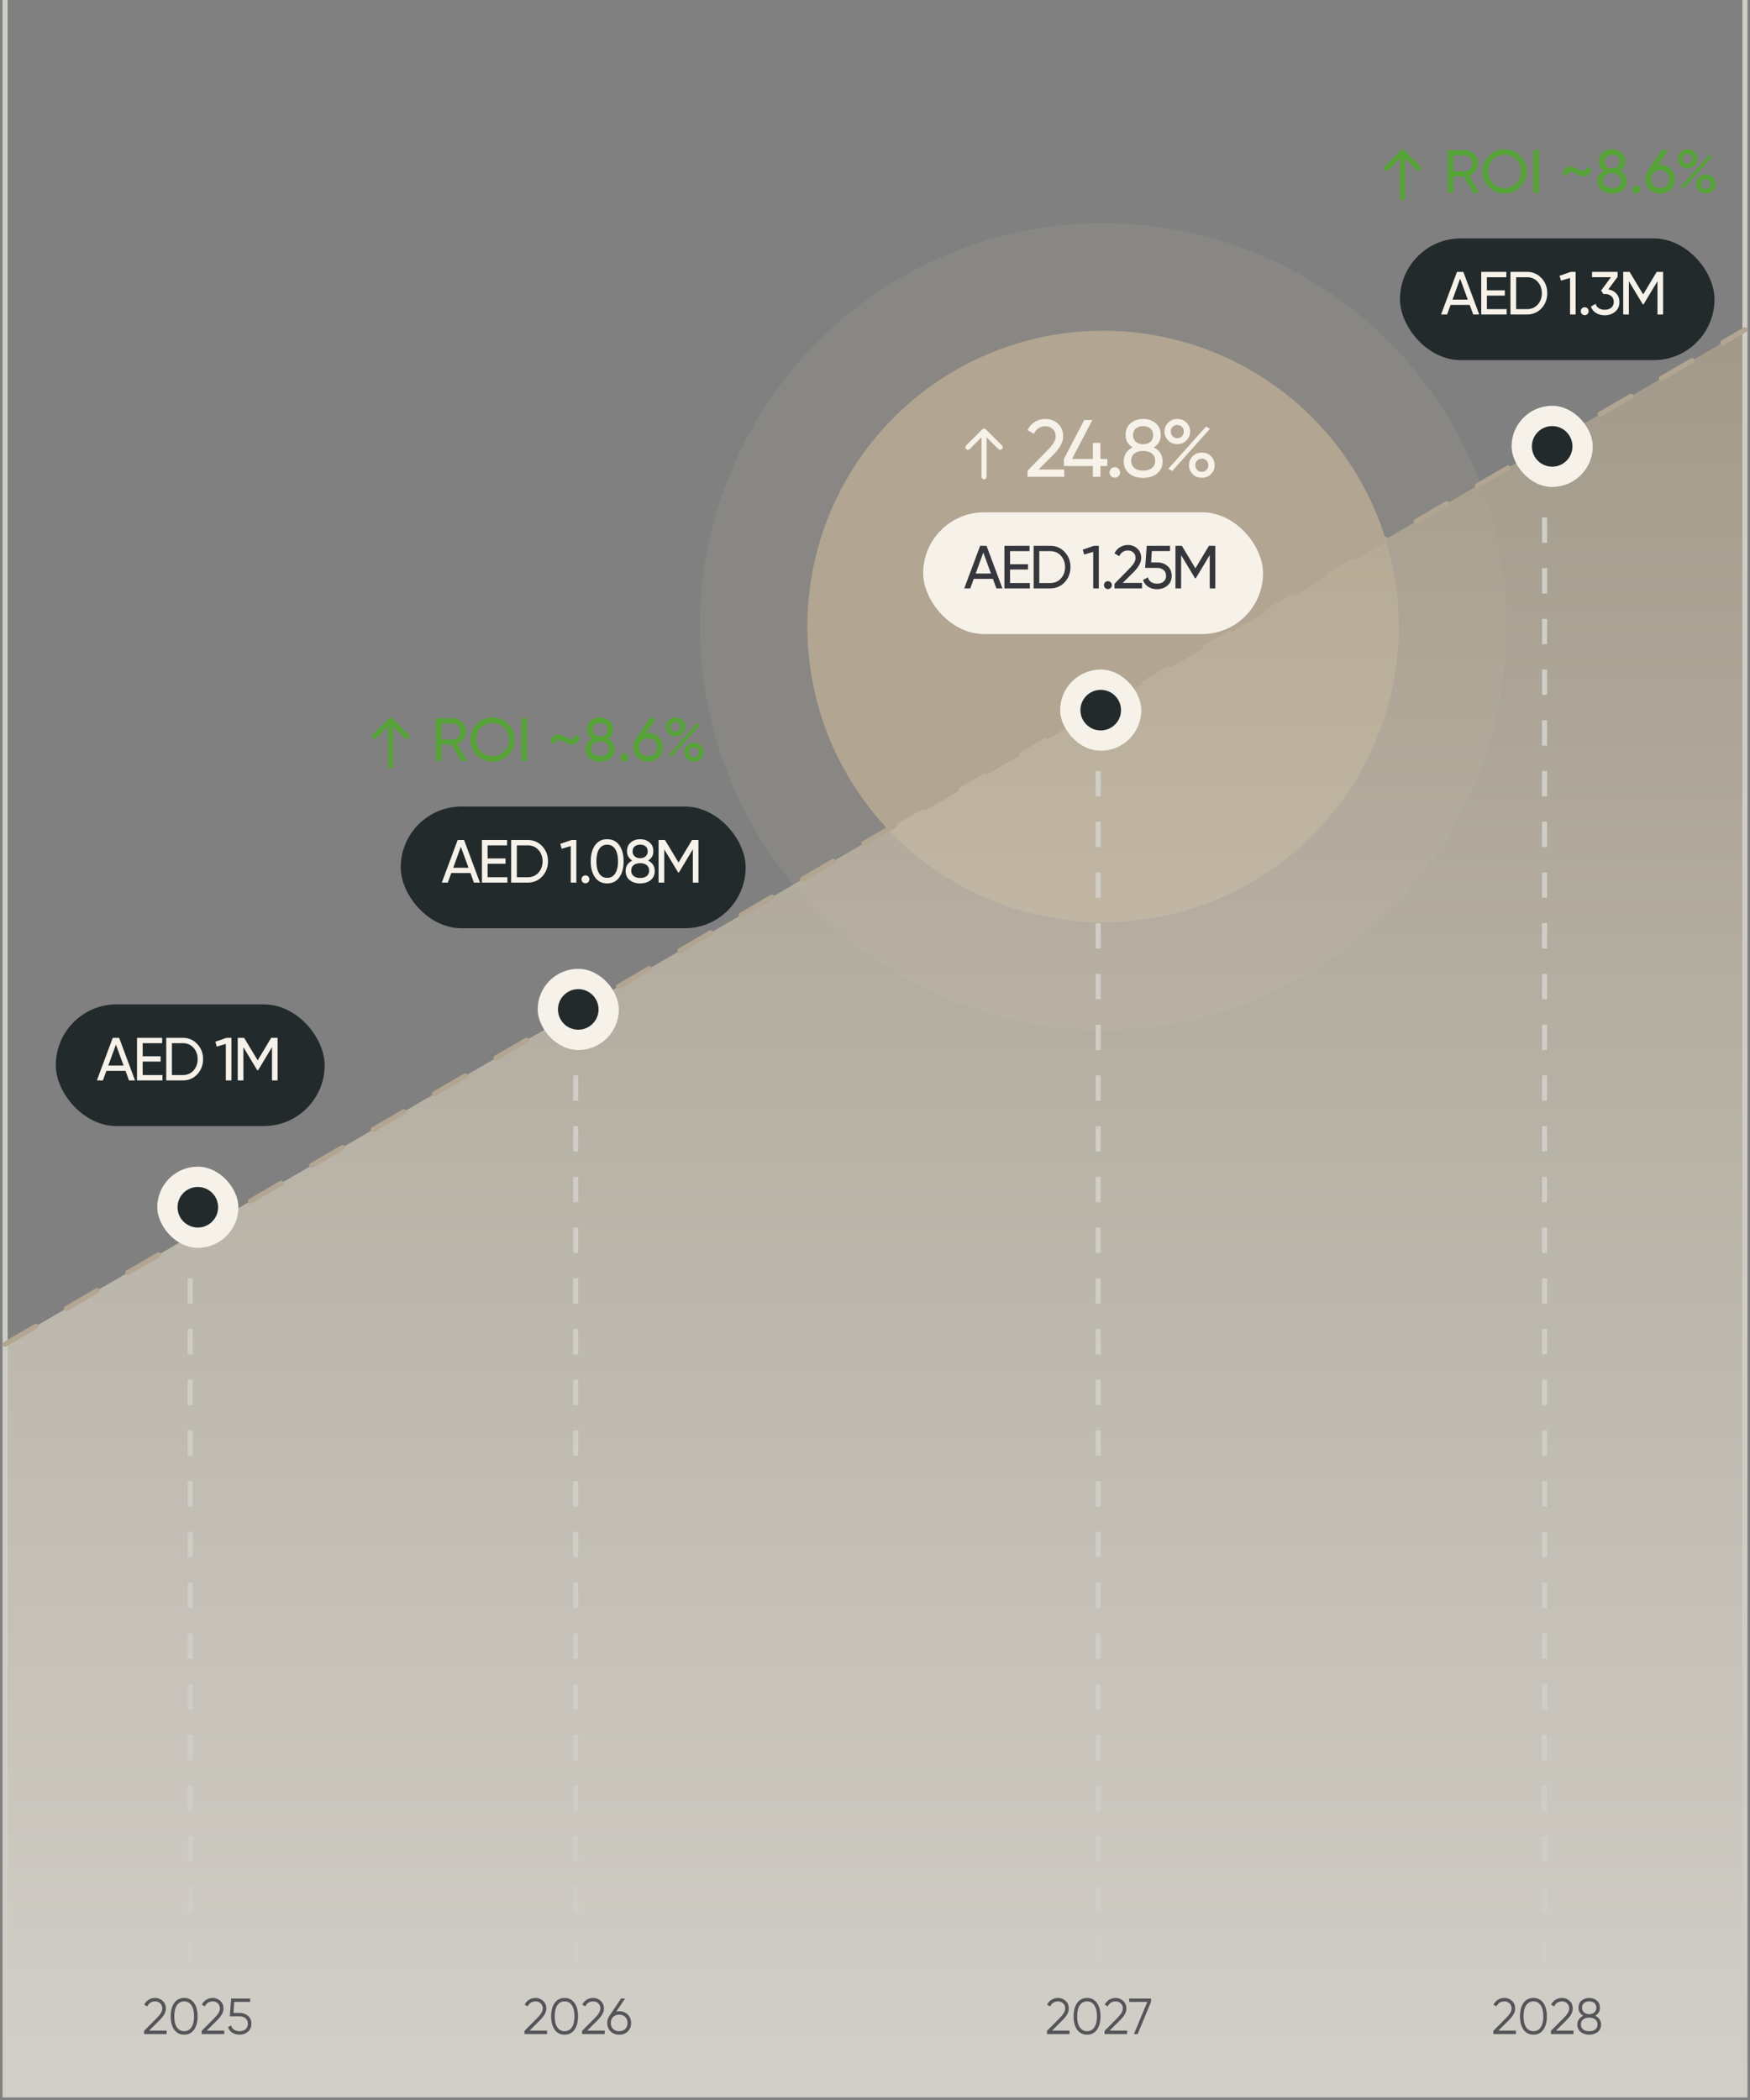 <svg width="345" height="414" viewBox="0 0 345 414" fill="none" xmlns="http://www.w3.org/2000/svg">
<rect x="0" y="0" width="345" height="414" fill="#808080" stroke="none"/>
<circle cx="217.5" cy="123.5" r="79.5" fill="#B2A591" fill-opacity="0.2"/>
<circle cx="217.457" cy="123.499" r="58.3" fill="#B2A591"/>
<path opacity="0.7" d="M1 265L344 65V413H1V265Z" fill="url(#paint0_linear_2225_18)"/>
<path d="M1 0V413H344V0" stroke="#CFCDC6"/>
<path d="M1 265L344 65" stroke="#B2A591" stroke-linecap="round" stroke-dasharray="7 7"/>
<path d="M32.85 401H28.4V400.37L30.92 397.83C31.64 397.11 32 396.493 32 395.98C32 395.547 31.863 395.203 31.59 394.95C31.323 394.69 30.99 394.56 30.59 394.56C29.877 394.56 29.353 394.89 29.02 395.55L28.43 395.2C28.643 394.773 28.94 394.447 29.32 394.22C29.7 393.993 30.123 393.88 30.59 393.88C31.15 393.88 31.64 394.07 32.06 394.45C32.487 394.817 32.7 395.327 32.7 395.98C32.7 396.367 32.593 396.747 32.38 397.12C32.167 397.487 31.84 397.89 31.4 398.33L29.4 400.32H32.85V401ZM38.256 400.14C37.796 400.793 37.146 401.12 36.306 401.12C35.473 401.12 34.82 400.793 34.346 400.14C33.886 399.48 33.656 398.6 33.656 397.5C33.656 396.393 33.886 395.517 34.346 394.87C34.82 394.21 35.473 393.88 36.306 393.88C37.146 393.88 37.796 394.21 38.256 394.87C38.723 395.517 38.956 396.393 38.956 397.5C38.956 398.607 38.723 399.487 38.256 400.14ZM34.866 399.67C35.22 400.183 35.7 400.44 36.306 400.44C36.92 400.44 37.396 400.183 37.736 399.67C38.083 399.163 38.256 398.44 38.256 397.5C38.256 396.56 38.083 395.837 37.736 395.33C37.396 394.817 36.92 394.56 36.306 394.56C35.7 394.56 35.22 394.817 34.866 395.33C34.526 395.843 34.356 396.567 34.356 397.5C34.356 398.433 34.526 399.157 34.866 399.67ZM44.207 401H39.757V400.37L42.277 397.83C42.997 397.11 43.357 396.493 43.357 395.98C43.357 395.547 43.221 395.203 42.947 394.95C42.681 394.69 42.347 394.56 41.947 394.56C41.234 394.56 40.711 394.89 40.377 395.55L39.787 395.2C40.001 394.773 40.297 394.447 40.677 394.22C41.057 393.993 41.481 393.88 41.947 393.88C42.507 393.88 42.997 394.07 43.417 394.45C43.844 394.817 44.057 395.327 44.057 395.98C44.057 396.367 43.951 396.747 43.737 397.12C43.524 397.487 43.197 397.89 42.757 398.33L40.757 400.32H44.207V401ZM46.032 396.82H47.212C47.873 396.82 48.426 397.013 48.873 397.4C49.333 397.78 49.562 398.303 49.562 398.97C49.562 399.63 49.333 400.157 48.873 400.55C48.426 400.93 47.873 401.12 47.212 401.12C46.672 401.12 46.196 400.99 45.782 400.73C45.376 400.463 45.102 400.097 44.962 399.63L45.553 399.29C45.653 399.657 45.849 399.94 46.142 400.14C46.436 400.34 46.792 400.44 47.212 400.44C47.706 400.44 48.102 400.31 48.403 400.05C48.709 399.783 48.862 399.423 48.862 398.97C48.862 398.517 48.709 398.16 48.403 397.9C48.102 397.633 47.706 397.5 47.212 397.5H45.312L45.562 394H49.312V394.66H46.182L46.032 396.82Z" fill="#35373C" fill-opacity="0.8"/>
<path d="M107.85 401H103.4V400.37L105.92 397.83C106.64 397.11 107 396.493 107 395.98C107 395.547 106.863 395.203 106.59 394.95C106.323 394.69 105.99 394.56 105.59 394.56C104.877 394.56 104.353 394.89 104.02 395.55L103.43 395.2C103.643 394.773 103.94 394.447 104.32 394.22C104.7 393.993 105.123 393.88 105.59 393.88C106.15 393.88 106.64 394.07 107.06 394.45C107.487 394.817 107.7 395.327 107.7 395.98C107.7 396.367 107.593 396.747 107.38 397.12C107.167 397.487 106.84 397.89 106.4 398.33L104.4 400.32H107.85V401ZM113.256 400.14C112.796 400.793 112.146 401.12 111.306 401.12C110.473 401.12 109.82 400.793 109.346 400.14C108.886 399.48 108.656 398.6 108.656 397.5C108.656 396.393 108.886 395.517 109.346 394.87C109.82 394.21 110.473 393.88 111.306 393.88C112.146 393.88 112.796 394.21 113.256 394.87C113.723 395.517 113.956 396.393 113.956 397.5C113.956 398.607 113.723 399.487 113.256 400.14ZM109.866 399.67C110.22 400.183 110.7 400.44 111.306 400.44C111.92 400.44 112.396 400.183 112.736 399.67C113.083 399.163 113.256 398.44 113.256 397.5C113.256 396.56 113.083 395.837 112.736 395.33C112.396 394.817 111.92 394.56 111.306 394.56C110.7 394.56 110.22 394.817 109.866 395.33C109.526 395.843 109.356 396.567 109.356 397.5C109.356 398.433 109.526 399.157 109.866 399.67ZM119.207 401H114.757V400.37L117.277 397.83C117.997 397.11 118.357 396.493 118.357 395.98C118.357 395.547 118.221 395.203 117.947 394.95C117.681 394.69 117.347 394.56 116.947 394.56C116.234 394.56 115.711 394.89 115.377 395.55L114.787 395.2C115.001 394.773 115.297 394.447 115.677 394.22C116.057 393.993 116.481 393.88 116.947 393.88C117.507 393.88 117.997 394.07 118.417 394.45C118.844 394.817 119.057 395.327 119.057 395.98C119.057 396.367 118.951 396.747 118.737 397.12C118.524 397.487 118.197 397.89 117.757 398.33L115.757 400.32H119.207V401ZM122.066 396.5C122.746 396.5 123.309 396.717 123.756 397.15C124.196 397.583 124.416 398.137 124.416 398.81C124.416 399.497 124.196 400.053 123.756 400.48C123.323 400.907 122.759 401.12 122.066 401.12C121.373 401.12 120.809 400.907 120.376 400.48C119.936 400.053 119.716 399.497 119.716 398.81C119.716 398.283 119.859 397.817 120.146 397.41L122.436 394H123.226L121.506 396.56C121.686 396.52 121.873 396.5 122.066 396.5ZM120.866 399.99C121.179 400.29 121.579 400.44 122.066 400.44C122.559 400.44 122.956 400.29 123.256 399.99C123.563 399.69 123.716 399.297 123.716 398.81C123.716 398.323 123.563 397.93 123.256 397.63C122.956 397.33 122.559 397.18 122.066 397.18C121.579 397.18 121.179 397.33 120.866 397.63C120.566 397.93 120.416 398.323 120.416 398.81C120.416 399.297 120.566 399.69 120.866 399.99Z" fill="#35373C" fill-opacity="0.8"/>
<path d="M298.85 401H294.4V400.37L296.92 397.83C297.64 397.11 298 396.493 298 395.98C298 395.547 297.863 395.203 297.59 394.95C297.323 394.69 296.99 394.56 296.59 394.56C295.877 394.56 295.353 394.89 295.02 395.55L294.43 395.2C294.643 394.773 294.94 394.447 295.32 394.22C295.7 393.993 296.123 393.88 296.59 393.88C297.15 393.88 297.64 394.07 298.06 394.45C298.487 394.817 298.7 395.327 298.7 395.98C298.7 396.367 298.593 396.747 298.38 397.12C298.167 397.487 297.84 397.89 297.4 398.33L295.4 400.32H298.85V401ZM304.256 400.14C303.796 400.793 303.146 401.12 302.306 401.12C301.473 401.12 300.82 400.793 300.346 400.14C299.886 399.48 299.656 398.6 299.656 397.5C299.656 396.393 299.886 395.517 300.346 394.87C300.82 394.21 301.473 393.88 302.306 393.88C303.146 393.88 303.796 394.21 304.256 394.87C304.723 395.517 304.956 396.393 304.956 397.5C304.956 398.607 304.723 399.487 304.256 400.14ZM300.866 399.67C301.22 400.183 301.7 400.44 302.306 400.44C302.92 400.44 303.396 400.183 303.736 399.67C304.083 399.163 304.256 398.44 304.256 397.5C304.256 396.56 304.083 395.837 303.736 395.33C303.396 394.817 302.92 394.56 302.306 394.56C301.7 394.56 301.22 394.817 300.866 395.33C300.526 395.843 300.356 396.567 300.356 397.5C300.356 398.433 300.526 399.157 300.866 399.67ZM310.207 401H305.757V400.37L308.277 397.83C308.997 397.11 309.357 396.493 309.357 395.98C309.357 395.547 309.221 395.203 308.947 394.95C308.681 394.69 308.347 394.56 307.947 394.56C307.234 394.56 306.711 394.89 306.377 395.55L305.787 395.2C306.001 394.773 306.297 394.447 306.677 394.22C307.057 393.993 307.481 393.88 307.947 393.88C308.507 393.88 308.997 394.07 309.417 394.45C309.844 394.817 310.057 395.327 310.057 395.98C310.057 396.367 309.951 396.747 309.737 397.12C309.524 397.487 309.197 397.89 308.757 398.33L306.757 400.32H310.207V401ZM314.483 397.39C314.843 397.557 315.126 397.79 315.333 398.09C315.539 398.39 315.643 398.727 315.643 399.1C315.643 399.733 315.419 400.23 314.973 400.59C314.519 400.943 313.963 401.12 313.303 401.12C312.643 401.12 312.086 400.943 311.633 400.59C311.186 400.23 310.963 399.733 310.963 399.1C310.963 398.727 311.066 398.39 311.273 398.09C311.479 397.79 311.763 397.557 312.123 397.39C311.503 397.037 311.193 396.513 311.193 395.82C311.193 395.193 311.399 394.713 311.812 394.38C312.239 394.047 312.736 393.88 313.303 393.88C313.876 393.88 314.369 394.047 314.783 394.38C315.203 394.713 315.413 395.193 315.413 395.82C315.413 396.513 315.103 397.037 314.483 397.39ZM311.893 395.82C311.893 396.207 312.026 396.513 312.293 396.74C312.566 396.967 312.903 397.08 313.303 397.08C313.703 397.08 314.036 396.967 314.303 396.74C314.576 396.513 314.713 396.207 314.713 395.82C314.713 395.413 314.583 395.103 314.323 394.89C314.063 394.67 313.723 394.56 313.303 394.56C312.883 394.56 312.543 394.67 312.283 394.89C312.023 395.103 311.893 395.413 311.893 395.82ZM312.113 400.1C312.406 400.327 312.803 400.44 313.303 400.44C313.803 400.44 314.199 400.327 314.493 400.1C314.793 399.867 314.943 399.533 314.943 399.1C314.943 398.673 314.793 398.343 314.493 398.11C314.186 397.877 313.789 397.76 313.303 397.76C312.816 397.76 312.419 397.877 312.113 398.11C311.813 398.343 311.663 398.673 311.663 399.1C311.663 399.54 311.813 399.873 312.113 400.1Z" fill="#35373C" fill-opacity="0.8"/>
<path d="M210.85 401H206.4V400.37L208.92 397.83C209.64 397.11 210 396.493 210 395.98C210 395.547 209.863 395.203 209.59 394.95C209.323 394.69 208.99 394.56 208.59 394.56C207.877 394.56 207.353 394.89 207.02 395.55L206.43 395.2C206.643 394.773 206.94 394.447 207.32 394.22C207.7 393.993 208.123 393.88 208.59 393.88C209.15 393.88 209.64 394.07 210.06 394.45C210.487 394.817 210.7 395.327 210.7 395.98C210.7 396.367 210.593 396.747 210.38 397.12C210.167 397.487 209.84 397.89 209.4 398.33L207.4 400.32H210.85V401ZM216.256 400.14C215.796 400.793 215.146 401.12 214.306 401.12C213.473 401.12 212.82 400.793 212.346 400.14C211.886 399.48 211.656 398.6 211.656 397.5C211.656 396.393 211.886 395.517 212.346 394.87C212.82 394.21 213.473 393.88 214.306 393.88C215.146 393.88 215.796 394.21 216.256 394.87C216.723 395.517 216.956 396.393 216.956 397.5C216.956 398.607 216.723 399.487 216.256 400.14ZM212.866 399.67C213.22 400.183 213.7 400.44 214.306 400.44C214.92 400.44 215.396 400.183 215.736 399.67C216.083 399.163 216.256 398.44 216.256 397.5C216.256 396.56 216.083 395.837 215.736 395.33C215.396 394.817 214.92 394.56 214.306 394.56C213.7 394.56 213.22 394.817 212.866 395.33C212.526 395.843 212.356 396.567 212.356 397.5C212.356 398.433 212.526 399.157 212.866 399.67ZM222.207 401H217.757V400.37L220.277 397.83C220.997 397.11 221.357 396.493 221.357 395.98C221.357 395.547 221.221 395.203 220.947 394.95C220.681 394.69 220.347 394.56 219.947 394.56C219.234 394.56 218.711 394.89 218.377 395.55L217.787 395.2C218.001 394.773 218.297 394.447 218.677 394.22C219.057 393.993 219.481 393.88 219.947 393.88C220.507 393.88 220.997 394.07 221.417 394.45C221.844 394.817 222.057 395.327 222.057 395.98C222.057 396.367 221.951 396.747 221.737 397.12C221.524 397.487 221.197 397.89 220.757 398.33L218.757 400.32H222.207V401ZM222.616 394.66V394H226.916V394.66L224.276 401H223.546L226.186 394.66H222.616Z" fill="#35373C" fill-opacity="0.8"/>
<rect x="31" y="230" width="16" height="16" rx="8" fill="#F6F2E9"/>
<circle cx="39" cy="238" r="4" fill="#222A2C"/>
<rect x="106" y="191" width="16" height="16" rx="8" fill="#F6F2E9"/>
<circle cx="114" cy="199" r="4" fill="#222A2C"/>
<rect x="298" y="80" width="16" height="16" rx="8" fill="#F6F2E9"/>
<circle cx="306" cy="88" r="4" fill="#222A2C"/>
<rect x="209" y="132" width="16" height="16" rx="8" fill="#F6F2E9"/>
<circle cx="217" cy="140" r="4" fill="#222A2C"/>
<line x1="37.5" y1="387" x2="37.5" y2="247" stroke="#CFCDC6" stroke-dasharray="5 5"/>
<line x1="113.5" y1="387" x2="113.5" y2="210" stroke="#CFCDC6" stroke-dasharray="5 5"/>
<line x1="304.5" y1="387" x2="304.5" y2="98" stroke="#CFCDC6" stroke-dasharray="5 5"/>
<line x1="216.5" y1="387" x2="216.5" y2="151" stroke="#CFCDC6" stroke-dasharray="5 5"/>
<rect x="11" y="198" width="53" height="24" rx="12" fill="#222A2C"/>
<path d="M26.62 213H25.432L24.748 211.116H20.968L20.284 213H19.096L22.228 204.6H23.488L26.62 213ZM22.852 205.932L21.352 210.072H24.364L22.852 205.932ZM28.127 209.28V211.944H32.027V213H27.011V204.6H31.967V205.656H28.127V208.236H31.667V209.28H28.127ZM32.774 204.6H36.05C37.186 204.6 38.134 205.008 38.894 205.824C39.654 206.632 40.034 207.624 40.034 208.8C40.034 209.968 39.654 210.964 38.894 211.788C38.134 212.596 37.186 213 36.05 213H32.774V204.6ZM33.89 211.944H36.05C36.906 211.944 37.606 211.644 38.15 211.044C38.694 210.436 38.966 209.688 38.966 208.8C38.966 207.912 38.694 207.164 38.15 206.556C37.606 205.956 36.906 205.656 36.05 205.656H33.89V211.944ZM42.456 205.368L44.663 204.6H45.623V213H44.52V205.8L42.731 206.328L42.456 205.368ZM53.465 204.6H54.725V213H53.621V206.436L50.873 211.008H50.729L47.981 206.448V213H46.865V204.6H48.125L50.801 209.04L53.465 204.6Z" fill="#F6F2E9"/>
<rect x="79" y="159" width="68" height="24" rx="12" fill="#222A2C"/>
<path d="M94.62 174H93.432L92.748 172.116H88.968L88.284 174H87.096L90.228 165.6H91.488L94.62 174ZM90.852 166.932L89.352 171.072H92.364L90.852 166.932ZM96.127 170.28V172.944H100.027V174H95.011V165.6H99.967V166.656H96.127V169.236H99.667V170.28H96.127ZM100.774 165.6H104.05C105.186 165.6 106.134 166.008 106.894 166.824C107.654 167.632 108.034 168.624 108.034 169.8C108.034 170.968 107.654 171.964 106.894 172.788C106.134 173.596 105.186 174 104.05 174H100.774V165.6ZM101.89 172.944H104.05C104.906 172.944 105.606 172.644 106.15 172.044C106.694 171.436 106.966 170.688 106.966 169.8C106.966 168.912 106.694 168.164 106.15 167.556C105.606 166.956 104.906 166.656 104.05 166.656H101.89V172.944ZM110.456 166.368L112.664 165.6H113.624V174H112.52V166.8L110.732 167.328L110.456 166.368ZM115.417 174.132C115.201 174.132 115.017 174.056 114.865 173.904C114.713 173.752 114.637 173.568 114.637 173.352C114.637 173.136 114.713 172.952 114.865 172.8C115.017 172.648 115.201 172.572 115.417 172.572C115.641 172.572 115.825 172.648 115.969 172.8C116.121 172.952 116.197 173.136 116.197 173.352C116.197 173.568 116.121 173.752 115.969 173.904C115.825 174.056 115.641 174.132 115.417 174.132ZM122.088 172.968C121.528 173.76 120.732 174.156 119.7 174.156C118.668 174.156 117.872 173.76 117.312 172.968C116.744 172.168 116.46 171.112 116.46 169.8C116.46 168.488 116.744 167.432 117.312 166.632C117.872 165.84 118.668 165.444 119.7 165.444C120.732 165.444 121.528 165.84 122.088 166.632C122.656 167.432 122.94 168.488 122.94 169.8C122.94 171.112 122.656 172.168 122.088 172.968ZM117.576 169.8C117.576 170.84 117.76 171.644 118.128 172.212C118.496 172.78 119.02 173.064 119.7 173.064C120.38 173.064 120.904 172.78 121.272 172.212C121.648 171.644 121.836 170.84 121.836 169.8C121.836 168.76 121.648 167.956 121.272 167.388C120.904 166.812 120.38 166.524 119.7 166.524C119.02 166.524 118.496 166.808 118.128 167.376C117.76 167.944 117.576 168.752 117.576 169.8ZM127.774 169.656C128.646 170.104 129.082 170.784 129.082 171.696C129.082 172.464 128.814 173.068 128.278 173.508C127.734 173.94 127.042 174.156 126.202 174.156C125.362 174.156 124.674 173.94 124.138 173.508C123.602 173.068 123.334 172.464 123.334 171.696C123.334 170.784 123.77 170.104 124.642 169.656C123.954 169.224 123.61 168.612 123.61 167.82C123.61 167.06 123.862 166.476 124.366 166.068C124.878 165.652 125.49 165.444 126.202 165.444C126.93 165.444 127.542 165.652 128.038 166.068C128.55 166.476 128.806 167.06 128.806 167.82C128.806 168.612 128.462 169.224 127.774 169.656ZM126.202 166.512C125.762 166.512 125.402 166.628 125.122 166.86C124.85 167.092 124.714 167.42 124.714 167.844C124.714 168.26 124.854 168.588 125.134 168.828C125.414 169.068 125.77 169.188 126.202 169.188C126.634 169.188 126.99 169.068 127.27 168.828C127.55 168.588 127.69 168.26 127.69 167.844C127.69 167.42 127.554 167.092 127.282 166.86C127.01 166.628 126.65 166.512 126.202 166.512ZM126.202 173.088C126.746 173.088 127.178 172.96 127.498 172.704C127.818 172.448 127.978 172.088 127.978 171.624C127.978 171.168 127.818 170.812 127.498 170.556C127.178 170.3 126.746 170.172 126.202 170.172C125.666 170.172 125.238 170.3 124.918 170.556C124.598 170.812 124.438 171.168 124.438 171.624C124.438 172.088 124.598 172.448 124.918 172.704C125.238 172.96 125.666 173.088 126.202 173.088ZM136.434 165.6H137.694V174H136.59V167.436L133.842 172.008H133.698L130.95 167.448V174H129.834V165.6H131.094L133.77 170.04L136.434 165.6Z" fill="#F6F2E9"/>
<rect x="276" y="47" width="62" height="24" rx="12" fill="#222A2C"/>
<path d="M291.62 62H290.432L289.748 60.116H285.968L285.284 62H284.096L287.228 53.6H288.488L291.62 62ZM287.852 54.932L286.352 59.072H289.364L287.852 54.932ZM293.127 58.28V60.944H297.027V62H292.011V53.6H296.967V54.656H293.127V57.236H296.667V58.28H293.127ZM297.774 53.6H301.05C302.186 53.6 303.134 54.008 303.894 54.824C304.654 55.632 305.034 56.624 305.034 57.8C305.034 58.968 304.654 59.964 303.894 60.788C303.134 61.596 302.186 62 301.05 62H297.774V53.6ZM298.89 60.944H301.05C301.906 60.944 302.606 60.644 303.15 60.044C303.694 59.436 303.966 58.688 303.966 57.8C303.966 56.912 303.694 56.164 303.15 55.556C302.606 54.956 301.906 54.656 301.05 54.656H298.89V60.944ZM307.456 54.368L309.664 53.6H310.624V62H309.52V54.8L307.732 55.328L307.456 54.368ZM312.417 62.132C312.201 62.132 312.017 62.056 311.865 61.904C311.713 61.752 311.637 61.568 311.637 61.352C311.637 61.136 311.713 60.952 311.865 60.8C312.017 60.648 312.201 60.572 312.417 60.572C312.641 60.572 312.825 60.648 312.969 60.8C313.121 60.952 313.197 61.136 313.197 61.352C313.197 61.568 313.121 61.752 312.969 61.904C312.825 62.056 312.641 62.132 312.417 62.132ZM318.899 54.584L317.075 57.044C317.731 57.164 318.259 57.444 318.659 57.884C319.059 58.324 319.259 58.868 319.259 59.516C319.259 60.34 318.979 60.984 318.419 61.448C317.851 61.92 317.171 62.156 316.379 62.156C315.723 62.156 315.151 62.008 314.663 61.712C314.175 61.416 313.827 60.996 313.619 60.452L314.555 59.9C314.803 60.676 315.411 61.064 316.379 61.064C316.907 61.064 317.331 60.928 317.651 60.656C317.979 60.376 318.143 59.996 318.143 59.516C318.143 59.036 317.979 58.656 317.651 58.376C317.331 58.096 316.907 57.956 316.379 57.956H316.091L315.647 57.272L317.591 54.644H313.859V53.6H318.899V54.584ZM326.605 53.6H327.865V62H326.761V55.436L324.013 60.008H323.869L321.121 55.448V62H320.005V53.6H321.265L323.941 58.04L326.605 53.6Z" fill="#F6F2E9"/>
<path d="M76.5 151C76.5 151.276 76.724 151.5 77 151.5C77.276 151.5 77.5 151.276 77.5 151L76.5 151ZM77.354 141.646C77.158 141.451 76.842 141.451 76.646 141.646L73.465 144.828C73.269 145.024 73.269 145.34 73.465 145.536C73.66 145.731 73.976 145.731 74.172 145.536L77 142.707L79.828 145.536C80.024 145.731 80.34 145.731 80.535 145.536C80.731 145.34 80.731 145.024 80.535 144.828L77.354 141.646ZM77 151L77.5 151L77.5 142L77 142L76.5 142L76.5 151L77 151Z" fill="#57A439"/>
<path d="M92.116 150H90.88L88.996 146.784H87.016V150H85.9V141.6H89.26C89.98 141.6 90.596 141.856 91.108 142.368C91.62 142.872 91.876 143.484 91.876 144.204C91.876 144.748 91.712 145.244 91.384 145.692C91.048 146.148 90.632 146.464 90.136 146.64L92.116 150ZM89.26 142.644H87.016V145.776H89.26C89.676 145.776 90.028 145.624 90.316 145.32C90.612 145.016 90.76 144.644 90.76 144.204C90.76 143.764 90.612 143.396 90.316 143.1C90.028 142.796 89.676 142.644 89.26 142.644ZM92.757 145.8C92.757 144.584 93.177 143.556 94.017 142.716C94.857 141.868 95.885 141.444 97.101 141.444C98.317 141.444 99.345 141.868 100.185 142.716C101.033 143.556 101.457 144.584 101.457 145.8C101.457 147.008 101.033 148.036 100.185 148.884C99.345 149.732 98.317 150.156 97.101 150.156C95.885 150.156 94.857 149.732 94.017 148.884C93.177 148.028 92.757 147 92.757 145.8ZM100.341 145.8C100.341 144.872 100.029 144.096 99.405 143.472C98.797 142.84 98.029 142.524 97.101 142.524C96.181 142.524 95.409 142.84 94.785 143.472C94.169 144.104 93.861 144.88 93.861 145.8C93.861 146.712 94.169 147.488 94.785 148.128C95.409 148.752 96.181 149.064 97.101 149.064C98.029 149.064 98.797 148.752 99.405 148.128C100.029 147.488 100.341 146.712 100.341 145.8ZM102.798 150V141.6H103.914V150H102.798ZM113.408 144.912L114.308 145.344C114.092 146.064 113.728 146.512 113.216 146.688C112.704 146.856 112.06 146.728 111.284 146.304C110.668 145.976 110.232 145.848 109.976 145.92C109.712 145.984 109.512 146.24 109.376 146.688L108.476 146.268C108.684 145.548 109.048 145.1 109.568 144.924C110.096 144.748 110.736 144.872 111.488 145.296C112.112 145.632 112.552 145.768 112.808 145.704C113.08 145.632 113.28 145.368 113.408 144.912ZM119.861 145.656C120.733 146.104 121.169 146.784 121.169 147.696C121.169 148.464 120.901 149.068 120.365 149.508C119.821 149.94 119.129 150.156 118.289 150.156C117.449 150.156 116.761 149.94 116.225 149.508C115.689 149.068 115.421 148.464 115.421 147.696C115.421 146.784 115.857 146.104 116.729 145.656C116.041 145.224 115.697 144.612 115.697 143.82C115.697 143.06 115.949 142.476 116.453 142.068C116.965 141.652 117.577 141.444 118.289 141.444C119.017 141.444 119.629 141.652 120.125 142.068C120.637 142.476 120.893 143.06 120.893 143.82C120.893 144.612 120.549 145.224 119.861 145.656ZM118.289 142.512C117.849 142.512 117.489 142.628 117.209 142.86C116.937 143.092 116.801 143.42 116.801 143.844C116.801 144.26 116.941 144.588 117.221 144.828C117.501 145.068 117.857 145.188 118.289 145.188C118.721 145.188 119.077 145.068 119.357 144.828C119.637 144.588 119.777 144.26 119.777 143.844C119.777 143.42 119.641 143.092 119.369 142.86C119.097 142.628 118.737 142.512 118.289 142.512ZM118.289 149.088C118.833 149.088 119.265 148.96 119.585 148.704C119.905 148.448 120.065 148.088 120.065 147.624C120.065 147.168 119.905 146.812 119.585 146.556C119.265 146.3 118.833 146.172 118.289 146.172C117.753 146.172 117.325 146.3 117.005 146.556C116.685 146.812 116.525 147.168 116.525 147.624C116.525 148.088 116.685 148.448 117.005 148.704C117.325 148.96 117.753 149.088 118.289 149.088ZM123.073 150.132C122.857 150.132 122.673 150.056 122.521 149.904C122.369 149.752 122.293 149.568 122.293 149.352C122.293 149.136 122.369 148.952 122.521 148.8C122.673 148.648 122.857 148.572 123.073 148.572C123.297 148.572 123.481 148.648 123.625 148.8C123.777 148.952 123.853 149.136 123.853 149.352C123.853 149.568 123.777 149.752 123.625 149.904C123.481 150.056 123.297 150.132 123.073 150.132ZM127.767 144.504C128.607 144.504 129.299 144.768 129.843 145.296C130.387 145.816 130.659 146.492 130.659 147.324C130.659 148.156 130.387 148.836 129.843 149.364C129.299 149.892 128.607 150.156 127.767 150.156C126.911 150.156 126.215 149.892 125.679 149.364C125.143 148.836 124.875 148.156 124.875 147.324C124.875 146.668 125.043 146.108 125.379 145.644L128.079 141.6H129.351L127.371 144.528C127.611 144.512 127.743 144.504 127.767 144.504ZM127.767 145.572C127.231 145.572 126.799 145.732 126.471 146.052C126.143 146.372 125.979 146.796 125.979 147.324C125.979 147.852 126.143 148.28 126.471 148.608C126.807 148.928 127.239 149.088 127.767 149.088C128.295 149.088 128.723 148.928 129.051 148.608C129.387 148.28 129.555 147.852 129.555 147.324C129.555 146.796 129.387 146.372 129.051 146.052C128.723 145.732 128.295 145.572 127.767 145.572ZM133.189 145.164C132.645 145.164 132.193 144.984 131.833 144.624C131.473 144.264 131.293 143.824 131.293 143.304C131.293 142.792 131.473 142.356 131.833 141.996C132.201 141.628 132.653 141.444 133.189 141.444C133.733 141.444 134.185 141.624 134.545 141.984C134.905 142.344 135.085 142.784 135.085 143.304C135.085 143.824 134.905 144.264 134.545 144.624C134.193 144.984 133.741 145.164 133.189 145.164ZM132.229 143.304C132.229 143.584 132.317 143.82 132.493 144.012C132.677 144.196 132.909 144.288 133.189 144.288C133.469 144.288 133.697 144.192 133.873 144C134.057 143.808 134.149 143.576 134.149 143.304C134.149 143.032 134.057 142.804 133.873 142.62C133.697 142.428 133.469 142.332 133.189 142.332C132.909 142.332 132.677 142.428 132.493 142.62C132.317 142.804 132.229 143.032 132.229 143.304ZM132.433 149.148L131.857 148.812L137.437 142.572L138.025 142.896L132.433 149.148ZM138.709 148.284C138.709 148.804 138.529 149.244 138.169 149.604C137.809 149.964 137.357 150.144 136.813 150.144C136.269 150.144 135.817 149.964 135.457 149.604C135.097 149.244 134.917 148.804 134.917 148.284C134.917 147.764 135.097 147.324 135.457 146.964C135.817 146.604 136.269 146.424 136.813 146.424C137.357 146.424 137.809 146.604 138.169 146.964C138.529 147.324 138.709 147.764 138.709 148.284ZM136.117 148.98C136.301 149.164 136.533 149.256 136.813 149.256C137.085 149.256 137.313 149.164 137.497 148.98C137.681 148.788 137.773 148.556 137.773 148.284C137.773 148.012 137.681 147.784 137.497 147.6C137.321 147.408 137.093 147.312 136.813 147.312C136.533 147.312 136.301 147.408 136.117 147.6C135.941 147.784 135.853 148.012 135.853 148.284C135.853 148.556 135.941 148.788 136.117 148.98Z" fill="#57A439"/>
<path d="M276 39C276 39.276 276.224 39.5 276.5 39.5C276.776 39.5 277 39.276 277 39L276 39ZM276.854 29.646C276.658 29.451 276.342 29.451 276.146 29.646L272.964 32.828C272.769 33.024 272.769 33.34 272.964 33.535C273.16 33.731 273.476 33.731 273.672 33.535L276.5 30.707L279.328 33.535C279.524 33.731 279.84 33.731 280.036 33.535C280.231 33.34 280.231 33.024 280.036 32.828L276.854 29.646ZM276.5 39L277 39L277 30L276.5 30L276 30L276 39L276.5 39Z" fill="#57A439"/>
<path d="M291.616 38H290.38L288.496 34.784H286.516V38H285.4V29.6H288.76C289.48 29.6 290.096 29.856 290.608 30.368C291.12 30.872 291.376 31.484 291.376 32.204C291.376 32.748 291.212 33.244 290.884 33.692C290.548 34.148 290.132 34.464 289.636 34.64L291.616 38ZM288.76 30.644H286.516V33.776H288.76C289.176 33.776 289.528 33.624 289.816 33.32C290.112 33.016 290.26 32.644 290.26 32.204C290.26 31.764 290.112 31.396 289.816 31.1C289.528 30.796 289.176 30.644 288.76 30.644ZM292.257 33.8C292.257 32.584 292.677 31.556 293.517 30.716C294.357 29.868 295.385 29.444 296.601 29.444C297.817 29.444 298.845 29.868 299.685 30.716C300.533 31.556 300.957 32.584 300.957 33.8C300.957 35.008 300.533 36.036 299.685 36.884C298.845 37.732 297.817 38.156 296.601 38.156C295.385 38.156 294.357 37.732 293.517 36.884C292.677 36.028 292.257 35 292.257 33.8ZM299.841 33.8C299.841 32.872 299.529 32.096 298.905 31.472C298.297 30.84 297.529 30.524 296.601 30.524C295.681 30.524 294.909 30.84 294.285 31.472C293.669 32.104 293.361 32.88 293.361 33.8C293.361 34.712 293.669 35.488 294.285 36.128C294.909 36.752 295.681 37.064 296.601 37.064C297.529 37.064 298.297 36.752 298.905 36.128C299.529 35.488 299.841 34.712 299.841 33.8ZM302.298 38V29.6H303.414V38H302.298ZM312.908 32.912L313.808 33.344C313.592 34.064 313.228 34.512 312.716 34.688C312.204 34.856 311.56 34.728 310.784 34.304C310.168 33.976 309.732 33.848 309.476 33.92C309.212 33.984 309.012 34.24 308.876 34.688L307.976 34.268C308.184 33.548 308.548 33.1 309.068 32.924C309.596 32.748 310.236 32.872 310.988 33.296C311.612 33.632 312.052 33.768 312.308 33.704C312.58 33.632 312.78 33.368 312.908 32.912ZM319.361 33.656C320.233 34.104 320.669 34.784 320.669 35.696C320.669 36.464 320.401 37.068 319.865 37.508C319.321 37.94 318.629 38.156 317.789 38.156C316.949 38.156 316.261 37.94 315.725 37.508C315.189 37.068 314.921 36.464 314.921 35.696C314.921 34.784 315.357 34.104 316.229 33.656C315.541 33.224 315.197 32.612 315.197 31.82C315.197 31.06 315.449 30.476 315.953 30.068C316.465 29.652 317.077 29.444 317.789 29.444C318.517 29.444 319.129 29.652 319.625 30.068C320.137 30.476 320.393 31.06 320.393 31.82C320.393 32.612 320.049 33.224 319.361 33.656ZM317.789 30.512C317.349 30.512 316.989 30.628 316.709 30.86C316.437 31.092 316.301 31.42 316.301 31.844C316.301 32.26 316.441 32.588 316.721 32.828C317.001 33.068 317.357 33.188 317.789 33.188C318.221 33.188 318.577 33.068 318.857 32.828C319.137 32.588 319.277 32.26 319.277 31.844C319.277 31.42 319.141 31.092 318.869 30.86C318.597 30.628 318.237 30.512 317.789 30.512ZM317.789 37.088C318.333 37.088 318.765 36.96 319.085 36.704C319.405 36.448 319.565 36.088 319.565 35.624C319.565 35.168 319.405 34.812 319.085 34.556C318.765 34.3 318.333 34.172 317.789 34.172C317.253 34.172 316.825 34.3 316.505 34.556C316.185 34.812 316.025 35.168 316.025 35.624C316.025 36.088 316.185 36.448 316.505 36.704C316.825 36.96 317.253 37.088 317.789 37.088ZM322.573 38.132C322.357 38.132 322.173 38.056 322.021 37.904C321.869 37.752 321.793 37.568 321.793 37.352C321.793 37.136 321.869 36.952 322.021 36.8C322.173 36.648 322.357 36.572 322.573 36.572C322.797 36.572 322.981 36.648 323.125 36.8C323.277 36.952 323.353 37.136 323.353 37.352C323.353 37.568 323.277 37.752 323.125 37.904C322.981 38.056 322.797 38.132 322.573 38.132ZM327.267 32.504C328.107 32.504 328.799 32.768 329.343 33.296C329.887 33.816 330.159 34.492 330.159 35.324C330.159 36.156 329.887 36.836 329.343 37.364C328.799 37.892 328.107 38.156 327.267 38.156C326.411 38.156 325.715 37.892 325.179 37.364C324.643 36.836 324.375 36.156 324.375 35.324C324.375 34.668 324.543 34.108 324.879 33.644L327.579 29.6H328.851L326.871 32.528C327.111 32.512 327.243 32.504 327.267 32.504ZM327.267 33.572C326.731 33.572 326.299 33.732 325.971 34.052C325.643 34.372 325.479 34.796 325.479 35.324C325.479 35.852 325.643 36.28 325.971 36.608C326.307 36.928 326.739 37.088 327.267 37.088C327.795 37.088 328.223 36.928 328.551 36.608C328.887 36.28 329.055 35.852 329.055 35.324C329.055 34.796 328.887 34.372 328.551 34.052C328.223 33.732 327.795 33.572 327.267 33.572ZM332.689 33.164C332.145 33.164 331.693 32.984 331.333 32.624C330.973 32.264 330.793 31.824 330.793 31.304C330.793 30.792 330.973 30.356 331.333 29.996C331.701 29.628 332.153 29.444 332.689 29.444C333.233 29.444 333.685 29.624 334.045 29.984C334.405 30.344 334.585 30.784 334.585 31.304C334.585 31.824 334.405 32.264 334.045 32.624C333.693 32.984 333.241 33.164 332.689 33.164ZM331.729 31.304C331.729 31.584 331.817 31.82 331.993 32.012C332.177 32.196 332.409 32.288 332.689 32.288C332.969 32.288 333.197 32.192 333.373 32C333.557 31.808 333.649 31.576 333.649 31.304C333.649 31.032 333.557 30.804 333.373 30.62C333.197 30.428 332.969 30.332 332.689 30.332C332.409 30.332 332.177 30.428 331.993 30.62C331.817 30.804 331.729 31.032 331.729 31.304ZM331.933 37.148L331.357 36.812L336.937 30.572L337.525 30.896L331.933 37.148ZM338.209 36.284C338.209 36.804 338.029 37.244 337.669 37.604C337.309 37.964 336.857 38.144 336.313 38.144C335.769 38.144 335.317 37.964 334.957 37.604C334.597 37.244 334.417 36.804 334.417 36.284C334.417 35.764 334.597 35.324 334.957 34.964C335.317 34.604 335.769 34.424 336.313 34.424C336.857 34.424 337.309 34.604 337.669 34.964C338.029 35.324 338.209 35.764 338.209 36.284ZM335.617 36.98C335.801 37.164 336.033 37.256 336.313 37.256C336.585 37.256 336.813 37.164 336.997 36.98C337.181 36.788 337.273 36.556 337.273 36.284C337.273 36.012 337.181 35.784 336.997 35.6C336.821 35.408 336.593 35.312 336.313 35.312C336.033 35.312 335.801 35.408 335.617 35.6C335.441 35.784 335.353 36.012 335.353 36.284C335.353 36.556 335.441 36.788 335.617 36.98Z" fill="#57A439"/>
<rect x="182" y="101" width="67" height="24" rx="12" fill="#F6F2E9"/>
<path d="M197.62 116H196.432L195.748 114.116H191.968L191.284 116H190.096L193.228 107.6H194.488L197.62 116ZM193.852 108.932L192.352 113.072H195.364L193.852 108.932ZM199.127 112.28V114.944H203.027V116H198.011V107.6H202.967V108.656H199.127V111.236H202.667V112.28H199.127ZM203.774 107.6H207.05C208.186 107.6 209.134 108.008 209.894 108.824C210.654 109.632 211.034 110.624 211.034 111.8C211.034 112.968 210.654 113.964 209.894 114.788C209.134 115.596 208.186 116 207.05 116H203.774V107.6ZM204.89 114.944H207.05C207.906 114.944 208.606 114.644 209.15 114.044C209.694 113.436 209.966 112.688 209.966 111.8C209.966 110.912 209.694 110.164 209.15 109.556C208.606 108.956 207.906 108.656 207.05 108.656H204.89V114.944ZM213.456 108.368L215.664 107.6H216.624V116H215.52V108.8L213.732 109.328L213.456 108.368ZM218.417 116.132C218.201 116.132 218.017 116.056 217.865 115.904C217.713 115.752 217.637 115.568 217.637 115.352C217.637 115.136 217.713 114.952 217.865 114.8C218.017 114.648 218.201 114.572 218.417 114.572C218.641 114.572 218.825 114.648 218.969 114.8C219.121 114.952 219.197 115.136 219.197 115.352C219.197 115.568 219.121 115.752 218.969 115.904C218.825 116.056 218.641 116.132 218.417 116.132ZM225.139 116H219.715V115.088L222.679 112.064C223.471 111.272 223.867 110.592 223.867 110.024C223.867 109.56 223.723 109.196 223.435 108.932C223.155 108.66 222.803 108.524 222.379 108.524C221.587 108.524 221.011 108.9 220.651 109.652L219.715 109.1C219.971 108.564 220.331 108.156 220.795 107.876C221.259 107.588 221.783 107.444 222.367 107.444C223.079 107.444 223.691 107.676 224.203 108.14C224.723 108.612 224.983 109.236 224.983 110.012C224.983 110.86 224.483 111.784 223.483 112.784L221.335 114.92H225.139V116ZM226.933 110.876H228.157C228.949 110.876 229.617 111.112 230.161 111.584C230.713 112.056 230.989 112.7 230.989 113.516C230.989 114.34 230.709 114.984 230.149 115.448C229.581 115.92 228.901 116.156 228.109 116.156C227.453 116.156 226.873 116 226.369 115.688C225.873 115.368 225.529 114.924 225.337 114.356L226.285 113.816C226.397 114.216 226.613 114.524 226.933 114.74C227.253 114.956 227.645 115.064 228.109 115.064C228.645 115.064 229.073 114.928 229.393 114.656C229.721 114.376 229.885 113.996 229.885 113.516C229.885 113.036 229.721 112.656 229.393 112.376C229.073 112.096 228.653 111.956 228.133 111.956H225.757L226.069 107.6H230.665V108.644H227.077L226.933 110.876ZM238.333 107.6H239.593V116H238.489V109.436L235.741 114.008H235.597L232.849 109.448V116H231.733V107.6H232.993L235.669 112.04L238.333 107.6Z" fill="#35373C"/>
<path d="M193.5 94C193.5 94.276 193.724 94.5 194 94.5C194.276 94.5 194.5 94.276 194.5 94L193.5 94ZM194.354 84.646C194.158 84.451 193.842 84.451 193.646 84.646L190.464 87.828C190.269 88.024 190.269 88.34 190.464 88.535C190.66 88.731 190.976 88.731 191.172 88.535L194 85.707L196.828 88.535C197.024 88.731 197.34 88.731 197.536 88.535C197.731 88.34 197.731 88.024 197.536 87.828L194.354 84.646ZM194 94L194.5 94L194.5 85L194 85L193.5 85L193.5 94L194 94Z" fill="#F6F2E9"/>
<path d="M209.808 94H202.576V92.784L206.528 88.752C207.584 87.696 208.112 86.789 208.112 86.032C208.112 85.413 207.92 84.928 207.536 84.576C207.163 84.213 206.693 84.032 206.128 84.032C205.072 84.032 204.304 84.533 203.824 85.536L202.576 84.8C202.917 84.085 203.397 83.541 204.016 83.168C204.635 82.784 205.333 82.592 206.112 82.592C207.061 82.592 207.877 82.901 208.56 83.52C209.253 84.149 209.6 84.981 209.6 86.016C209.6 87.147 208.933 88.379 207.6 89.712L204.736 92.56H209.808V94ZM216.94 90.48H218.3V91.872H216.94V94H215.452V91.872H209.74V90.48L213.756 82.8H215.356L211.34 90.48H215.452V87.312H216.94V90.48ZM219.773 94.176C219.485 94.176 219.24 94.075 219.037 93.872C218.835 93.669 218.733 93.424 218.733 93.136C218.733 92.848 218.835 92.603 219.037 92.4C219.24 92.197 219.485 92.096 219.773 92.096C220.072 92.096 220.317 92.197 220.509 92.4C220.712 92.603 220.813 92.848 220.813 93.136C220.813 93.424 220.712 93.669 220.509 93.872C220.317 94.075 220.072 94.176 219.773 94.176ZM227.456 88.208C228.619 88.805 229.2 89.712 229.2 90.928C229.2 91.952 228.843 92.757 228.128 93.344C227.403 93.92 226.48 94.208 225.36 94.208C224.24 94.208 223.323 93.92 222.608 93.344C221.893 92.757 221.536 91.952 221.536 90.928C221.536 89.712 222.117 88.805 223.28 88.208C222.363 87.632 221.904 86.816 221.904 85.76C221.904 84.747 222.24 83.968 222.912 83.424C223.595 82.869 224.411 82.592 225.36 82.592C226.331 82.592 227.147 82.869 227.808 83.424C228.491 83.968 228.832 84.747 228.832 85.76C228.832 86.816 228.373 87.632 227.456 88.208ZM225.36 84.016C224.773 84.016 224.293 84.171 223.92 84.48C223.557 84.789 223.376 85.227 223.376 85.792C223.376 86.347 223.563 86.784 223.936 87.104C224.309 87.424 224.784 87.584 225.36 87.584C225.936 87.584 226.411 87.424 226.784 87.104C227.157 86.784 227.344 86.347 227.344 85.792C227.344 85.227 227.163 84.789 226.8 84.48C226.437 84.171 225.957 84.016 225.36 84.016ZM225.36 92.784C226.085 92.784 226.661 92.613 227.088 92.272C227.515 91.931 227.728 91.451 227.728 90.832C227.728 90.224 227.515 89.749 227.088 89.408C226.661 89.067 226.085 88.896 225.36 88.896C224.645 88.896 224.075 89.067 223.648 89.408C223.221 89.749 223.008 90.224 223.008 90.832C223.008 91.451 223.221 91.931 223.648 92.272C224.075 92.613 224.645 92.784 225.36 92.784ZM232.099 87.552C231.373 87.552 230.771 87.312 230.291 86.832C229.811 86.352 229.571 85.765 229.571 85.072C229.571 84.389 229.811 83.808 230.291 83.328C230.781 82.837 231.384 82.592 232.099 82.592C232.824 82.592 233.427 82.832 233.907 83.312C234.387 83.792 234.627 84.379 234.627 85.072C234.627 85.765 234.387 86.352 233.907 86.832C233.437 87.312 232.835 87.552 232.099 87.552ZM230.819 85.072C230.819 85.445 230.936 85.76 231.171 86.016C231.416 86.261 231.725 86.384 232.099 86.384C232.472 86.384 232.776 86.256 233.011 86C233.256 85.744 233.379 85.435 233.379 85.072C233.379 84.709 233.256 84.405 233.011 84.16C232.776 83.904 232.472 83.776 232.099 83.776C231.725 83.776 231.416 83.904 231.171 84.16C230.936 84.405 230.819 84.709 230.819 85.072ZM231.091 92.864L230.323 92.416L237.763 84.096L238.547 84.528L231.091 92.864ZM239.459 91.712C239.459 92.405 239.219 92.992 238.739 93.472C238.259 93.952 237.656 94.192 236.931 94.192C236.205 94.192 235.603 93.952 235.123 93.472C234.643 92.992 234.403 92.405 234.403 91.712C234.403 91.019 234.643 90.432 235.123 89.952C235.603 89.472 236.205 89.232 236.931 89.232C237.656 89.232 238.259 89.472 238.739 89.952C239.219 90.432 239.459 91.019 239.459 91.712ZM236.003 92.64C236.248 92.885 236.557 93.008 236.931 93.008C237.293 93.008 237.597 92.885 237.843 92.64C238.088 92.384 238.211 92.075 238.211 91.712C238.211 91.349 238.088 91.045 237.843 90.8C237.608 90.544 237.304 90.416 236.931 90.416C236.557 90.416 236.248 90.544 236.003 90.8C235.768 91.045 235.651 91.349 235.651 91.712C235.651 92.075 235.768 92.384 236.003 92.64Z" fill="#F6F2E9"/>
<defs>
<linearGradient id="paint0_linear_2225_18" x1="199.486" y1="65" x2="199.486" y2="413" gradientUnits="userSpaceOnUse">
<stop stop-color="#B1A58E"/>
<stop offset="1" stop-color="#F6F2E9"/>
</linearGradient>
</defs>
</svg>
